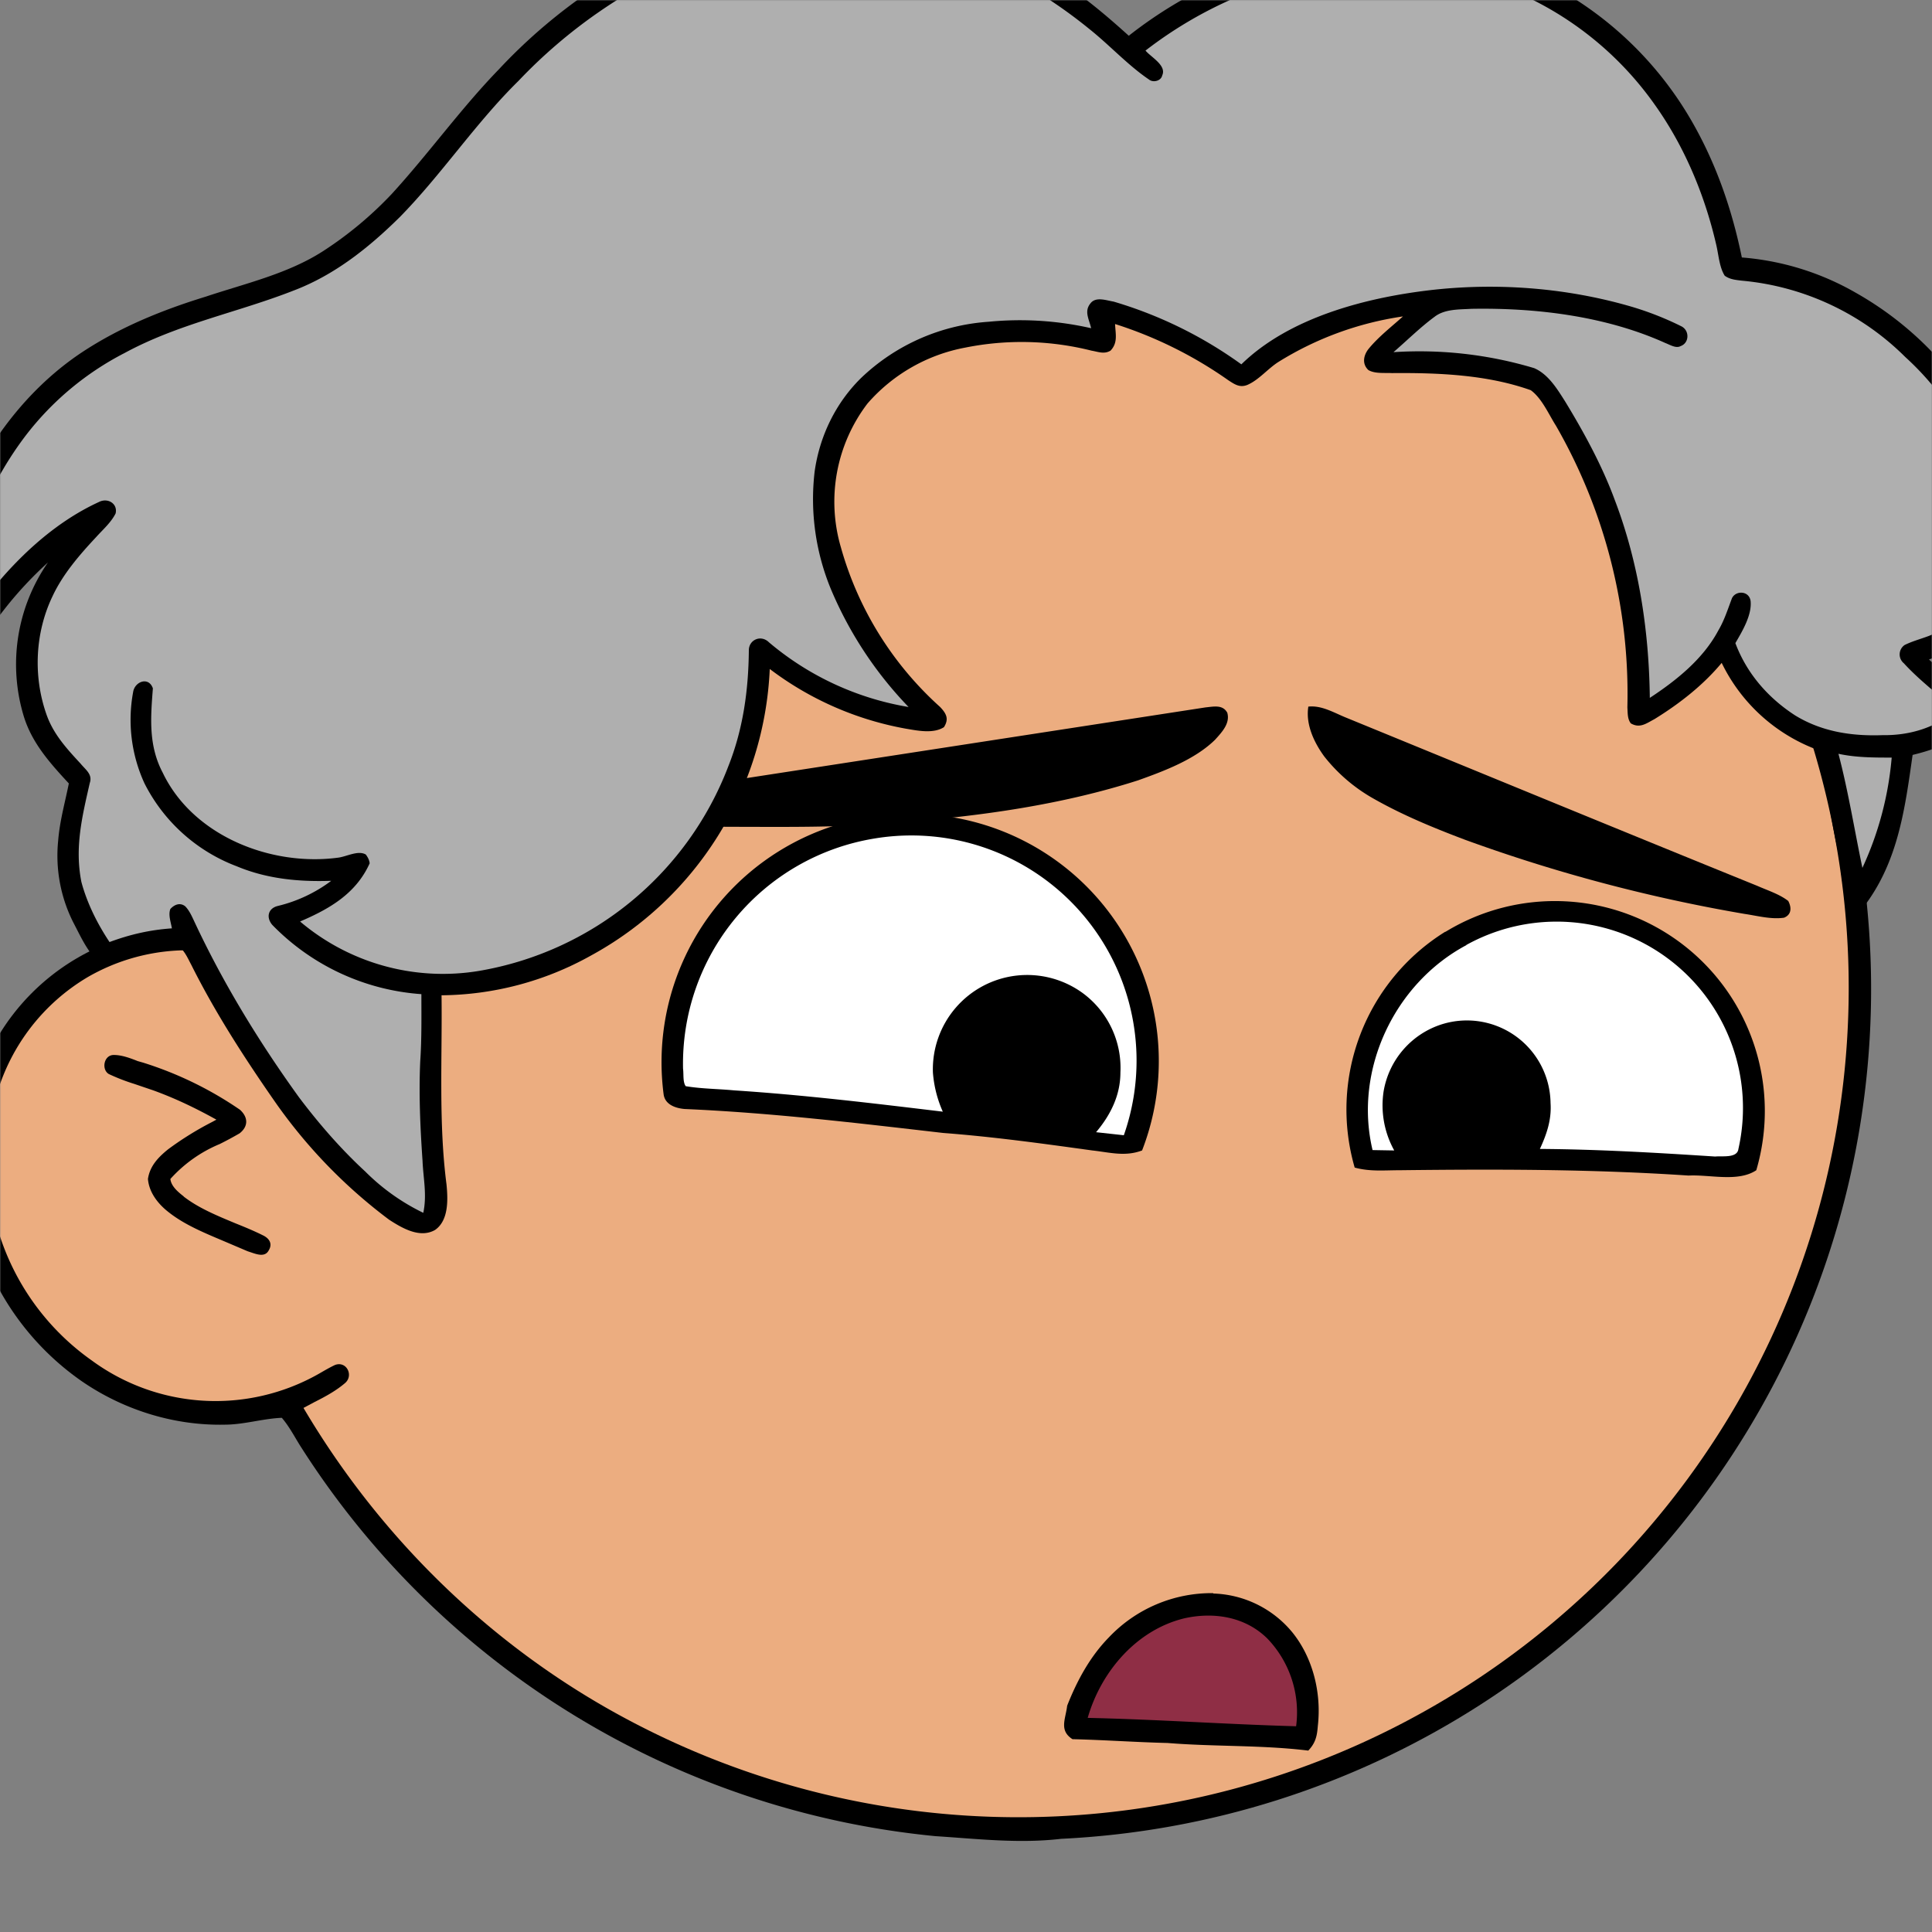 <svg xmlns="http://www.w3.org/2000/svg" viewBox="0 0 762 762" fill="none" shape-rendering="auto"><rect x="0" y="0" width="762" height="762" fill="#808080" stroke="none"/><mask id="viewboxMask"><rect width="762" height="762" rx="0" ry="0" x="0" y="0" fill="#fff" /></mask><g mask="url(#viewboxMask)"><g transform="scale(-1 1) translate(-762 0)"><g transform="translate(-190.5 -190.5) scale(1.5)"><path d="M396 164.8a224.8 224.8 0 0 1 104.8 42.4c6.2 4.9 12.5 9.4 18 15a225.4 225.4 0 0 1 71.8 149 58.5 58.5 0 0 1 50.9 42.2 71 71 0 0 1-27.6 76.5c-11 7.7-24.5 12-38 11.7-5 0-10-1.6-15-1.8-1.9 2.2-3.3 4.9-4.8 7.3A223.3 223.3 0 0 1 389 609.8c-11 .7-21.9 2-33 .7a223.7 223.7 0 0 1-178.8-342.3A223.4 223.4 0 0 1 352 163.5c14.6-1.4 29.4-.3 44 1.3Z" fill="#000"/><path fill-rule="evenodd" clip-rule="evenodd" d="M498.8 213.2A216 216 0 0 0 363 169c-13-.2-26.2 1.6-39 4a218 218 0 0 0-113.6 365.5 218.5 218.5 0 0 0 260.4 40.2c35-18.8 64.2-47.3 84.4-81.5l-3-1.6c-2.8-1.4-5.7-3-8-5-2.2-2-.3-5.8 2.7-4.7 1.5.7 3 1.6 4.4 2.4a55 55 0 0 0 59.6-3.6 64.5 64.5 0 0 0 25-69.8 53.1 53.1 0 0 0-24-31 52.6 52.6 0 0 0-47-2.8c-1.6.8-3.4 1.5-5 1.3-2.5-.2-2.8-4.2-.6-5.2 8-4 16.5-5.6 25.4-6.4a217 217 0 0 0-72-146.4c-4.4-4-8.7-8.1-13.9-11.3Zm107.6 196.2c2-1.2 1.3-5.1-1.4-5-2 0-4.2.8-6.2 1.6l-1.4.4a95.1 95.1 0 0 0-25.5 12.4c-2.2 2-2.2 4.4.1 6.2a92 92 0 0 0 5.2 2.8 36 36 0 0 1 13 9.2c-.2 1.9-2 3.4-3.4 4.5l-.2.2c-3.9 3-8.8 5-13.6 7-2.5 1-4.9 2-7.1 3.1-1.7.8-2.6 2.2-1.6 3.9 1 2 3.2 1.1 5 .5l.6-.2 5.4-2.3c5.4-2.3 11-4.5 15.4-8 2.7-2.1 5.1-5.1 5.4-8.7-.5-3.4-2.7-5.7-5.3-7.8a83 83 0 0 0-11.6-7.2l-1.1-.6c5.4-3 10.8-5.6 16.6-7.7l5-1.7a52 52 0 0 0 6.7-2.6Z" fill="#ecad80"/><g transform="translate(-161 -83)"><path d="M556 424a65.3 65.3 0 0 1 65.5 73.8c-.4 2.7-3.2 3.6-5.5 3.8-23 1-45.4 3.7-68 6.3-13.2 1-26.2 2.8-39.2 4.6-4.6.5-8.6 1.7-13.1 0A65 65 0 0 1 556 424Z" fill="#000"/><path d="M566.2 430.5a60 60 0 0 1 50.2 60.5c-.2 1.4.1 3.5-.7 4.6-4.2.7-8.5.7-12.7 1.1-18.4 1.2-36.6 3.4-54.9 5.6a31 31 0 0 0 2.6-10.3 24.8 24.8 0 0 0-39.5-20.8 24.4 24.4 0 0 0-9.8 20.8c0 6 2.6 11.2 6.4 15.7l-7.3.8a59.2 59.2 0 0 1 65.7-78Z" fill="#fff"/><path d="M416 455a55 55 0 0 1 23.8 62c-4 1.1-7.7.7-11.8.7-25.4-.3-50.6-.3-76 1.4-5.6-.3-13 1.8-17.8-1.4a55.2 55.2 0 0 1 81.7-62.7Z" fill="#000"/><path d="M410.4 458.5c19 10.1 29.7 32.9 24.7 53.9l-5.7.1a24.4 24.4 0 0 0 2.8-15.5 22.4 22.4 0 0 0-15.4-17.7 22 22 0 0 0-28.5 20.7c-.3 4.4 1 8.2 2.8 12.1-15.4.1-30.7 1-46.1 2-1.8-.2-5.8.5-6.1-2a49 49 0 0 1 71.6-53.6Z" fill="#fff"/></g><g transform="translate(-161 -83)"><path d="M452 395.9c.7 4.6-1.5 9.3-4.2 13a43.8 43.8 0 0 1-12.8 11c-7.7 4.4-16 7.8-24.2 10.9a423.5 423.5 0 0 1-73.5 19.5c-3.4.5-7 1.5-10.4 1-2-.8-2-2.7-1.1-4.4 2.3-1.8 5.5-2.8 8.2-4 36-14.6 71.9-29.4 107.8-44.1 3.3-1.3 6.6-3.4 10.2-3ZM479 396l148 22.8c2.6.4 5.3.5 7.8 1.4 2.4 1.1 1.7 5-1 5.2-9.6 1-19.1 1.8-28.8 2-15.4 0-30.6.3-46-1.2-20.9-1.6-42.2-4.6-62.2-11-7-2.5-15-5.5-20.3-10.7-1.8-2-4-4.3-3.2-7.1 1.2-2.2 3.6-1.6 5.7-1.4Z" fill="#000"/></g><g transform="translate(-161 -83)"><path d="M477 628.9a37.2 37.2 0 0 1 27.4 11.6c5 5.1 8.4 11.4 11 18 .4 3.5 2.2 6.5-1.4 8.8-8.4.2-16.7.8-25 1-12.3 1-24.7.5-37 2-1.9-2-2.3-3.8-2.5-6.4-1-8.6 1.2-17.9 6.7-24.7A28 28 0 0 1 477 629Z" fill="#000"/><path d="M484.5 635.5c12.6 3 22 14 25.5 26.2-18.3.4-36.6 1.7-54.8 2.2a28 28 0 0 1 7.6-23.1c5.8-5.7 14-7 21.7-5.3Z" fill="#8F2E45"/></g><g transform="translate(-161 -83)"></g><g transform="translate(-161 -83)"></g><g transform="translate(-161 -83)"><path d="M577 186c12.6.5 25 2.9 36.7 7.3 19.3 7.5 37 19.8 51.1 34.9 10 10.3 18.5 22.2 28.2 32.8a98 98 0 0 0 18 15c9.3 6 20.4 8.5 30.9 12 11.4 3.5 22.5 8 32.5 14.6 16 10.6 28 27.7 34 45.9a80.7 80.7 0 0 1 3.3 42.2c-.5 2-4 2.4-4.9.4-1.5-3.1-2.5-6.5-4.3-9.6a99 99 0 0 0-19.1-23.6 47 47 0 0 1 6.3 40.6c-2.2 7-6.9 12.2-11.8 17.5 1 5 2.4 9.9 2.8 15a39 39 0 0 1-4 21.6c-1.9 3.6-3.9 8.2-7.2 10.8-2.4 1-5.6-1.4-8-2a31.3 31.3 0 0 0-13.5-1.6c-1 1.2-1.6 2.6-2.3 3.9-6.3 12.6-14 24.5-22 36a136 136 0 0 1-30 31c-3.4 2.2-8.1 5-12.1 2.7-3.6-2.5-3.4-8-3-12 2.1-16.2 1.1-33.1 1.3-49.7a81.8 81.8 0 0 1-39.2-10.4 90.3 90.3 0 0 1-47.1-75.4 83.7 83.7 0 0 1-35.8 15.7c-3 .5-7.2 1.4-10-.4-1.4-2.2-.6-3.6 1-5.3a88.5 88.5 0 0 0 26.1-42 42.6 42.6 0 0 0-7-37.8 45 45 0 0 0-25.7-14.7 75.2 75.2 0 0 0-33.2.8c-1.8.3-3.3 1-5 0-2-2.1-1.3-4.4-1.2-7A108.9 108.9 0 0 0 473 310c-1.7 1.1-3 2-5 1.2-3-1.3-5.3-4.2-8.1-6a85 85 0 0 0-32.8-12c3 2.7 6.5 5.4 9.1 8.6 1.3 1.7 1.7 3.9 0 5.5-1.7 1-4.2.7-6.2.8-12.1-.1-25 .4-36.5 4.5-2.9 2.1-4.7 6.3-6.6 9.3a141.4 141.4 0 0 0-18.8 74.1c-.1 1.5 0 3-.9 4.2-2.4 1.4-4.1 0-6.2-1.1-6.5-4-12.8-8.9-17.7-14.8a45.6 45.6 0 0 1-24.5 22.6c-3 8.2-4 17.4-5.9 26.1-1 4.7-1.2 9.6-2.3 14.3-.6 2.4-3.5 2.9-4.9.8-8.8-11.7-10.6-25.5-12.6-39.6-4.5-1.1-8.7-2.5-12.4-5.2-2.3-1.7-5.2-4.2-5.3-7.3-.2-1.6 1.9-2.7 3-3.7 3.7-2.7 7-5.8 10.4-8.9-9-3-16.3-9.6-19.8-18.5a49.3 49.3 0 0 1 1.7-36.2A87.2 87.2 0 0 1 308 287a71.2 71.2 0 0 1 30-9.3c2.5-12.2 6.5-24 12.7-35a93.2 93.2 0 0 1 95.3-46.5 115 115 0 0 1 53.2 23.2c6.4-5.8 13-11.3 20.3-15.8A108 108 0 0 1 577 186Z" fill="#000"/><g fill="#afafaf"><path d="M574 191.8a107 107 0 0 1 40.2 8 135 135 0 0 1 45.5 31.5c11.2 11 20.2 24.6 31.2 35.8 8.1 8 17.1 15.2 27.9 19.3 14.8 5.8 30.2 8.7 44.4 16.4a77.3 77.3 0 0 1 26.1 21.8 89.1 89.1 0 0 1 18.1 53.5c-9-14.4-21.7-28.9-37.4-36.1-2.3-1.2-5 .4-4.4 3 1.2 2.4 3.4 4.3 5.1 6.2 4.4 4.7 8.8 9.8 11.5 15.6 4.6 9.6 5.1 21 1.6 31-1.8 5.2-5.3 9-9 13-1.3 1.6-3.2 2.8-2.4 5.1 2 8.8 4 16.9 2.2 26-1.5 5.6-4.2 11-7.4 15.8-5.4-2-10.6-3.2-16.4-3.6.3-1.7 1-3.6.4-5.1-1-1.1-2.5-1.8-3.9-.7-1 1-1.7 2.5-2.3 3.8-7.6 16.3-17 31.7-27.6 46.4-5.2 6.9-11 13.6-17.4 19.5a56 56 0 0 1-15.3 10.9c-1-4.7 0-9 .2-13.7.6-8.7 1-17.5.6-26.2-.4-5.9-.3-11.7-.3-17.6a60.6 60.6 0 0 0 39.2-18.2c1.7-2 1.1-4.4-1.5-5a38.3 38.3 0 0 1-14-6.6c8.5.3 16.9-.5 24.8-3.8A45 45 0 0 0 758 416a40 40 0 0 0 3-24c-.4-2.8-4.1-4.2-5.2-1 .6 7.7 1.2 15-2.6 22.2-8 16.7-28.6 24.7-46.2 22.3-2.2-.3-5.2-2-7.2-.8-.5.7-.9 1.4-1 2.3 3.6 8 10.6 12 18.3 15.3a58.1 58.1 0 0 1-47 13 85.5 85.5 0 0 1-65.6-53.8c-3.9-9.8-5.3-20-5.4-30.5 0-2.8-3.2-4.2-5.3-2.1a76.3 76.3 0 0 1-36.7 17 101 101 0 0 0 20.3-30.7 62 62 0 0 0 4.4-31.2c-1.3-9.3-5.5-18-12.2-24.6a53.7 53.7 0 0 0-33.6-14.8 84.3 84.3 0 0 0-26.9 1.7c.5-2.3 1.9-4.4.2-6.5-1.4-1.9-4.2-.8-6.1-.5a111 111 0 0 0-33.6 16.5C457 293.5 437 288.3 420 286.3c-17.2-2-35.1-.7-51.8 4a80.7 80.7 0 0 0-14.3 5.5c-2.2 1.1-2.1 4.4.2 5.2 1.2.7 2.9-.4 4-.8 15.7-7.1 34-9.3 51-9 3.1.2 7 0 9.7 2.1 3.8 2.8 7.2 6.2 10.8 9.3a105 105 0 0 0-37 4.2c-3.7 1.6-6 5.4-8.1 8.7-5 8.2-9.8 17-13.1 26-6.3 16.5-9 34.4-9.2 52-7-4.6-14-10.2-18-17.7-1.6-2.7-2.5-5.6-3.6-8.5-1-2.1-4.5-2-4.9.7-.4 3.7 2.2 8 4 11.1-3 8-8.6 14.4-15.7 19-7 4.3-14.9 5.5-23 5.2-7.1.1-13.8-1.9-19.3-6.5 4.5-4.1 9.6-7.9 13.7-12.4a3 3 0 0 0-.2-4.8c-2-1-4.3-1.6-6.4-2.4a25.7 25.7 0 0 1-14.1-13.7 38 38 0 0 1-1.7-22.7 73.8 73.8 0 0 1 22-36.9 69.8 69.8 0 0 1 43-20.1c1.6-.2 3.1-.3 4.5-1.3 1.4-2.2 1.6-5.4 2.2-8 3-13.1 8.3-25.8 16-36.7a86.7 86.7 0 0 1 84.7-35.9 109 109 0 0 1 49.4 21.4c-1.4 1.7-5.6 3.9-4.4 6.5.3 1.5 2.4 2 3.5 1.1 5.6-3.8 10.3-9 15.7-13.3 18.2-14.8 40.7-25 64.4-25.8Z"/><path d="M298.6 409.2c4.7 0 9.4 0 14-1-2.6 9.9-4.2 20-6.3 30a86.2 86.2 0 0 1-7.7-29Z"/></g></g><g transform="translate(-161 -83)"></g></g></g></g></svg>